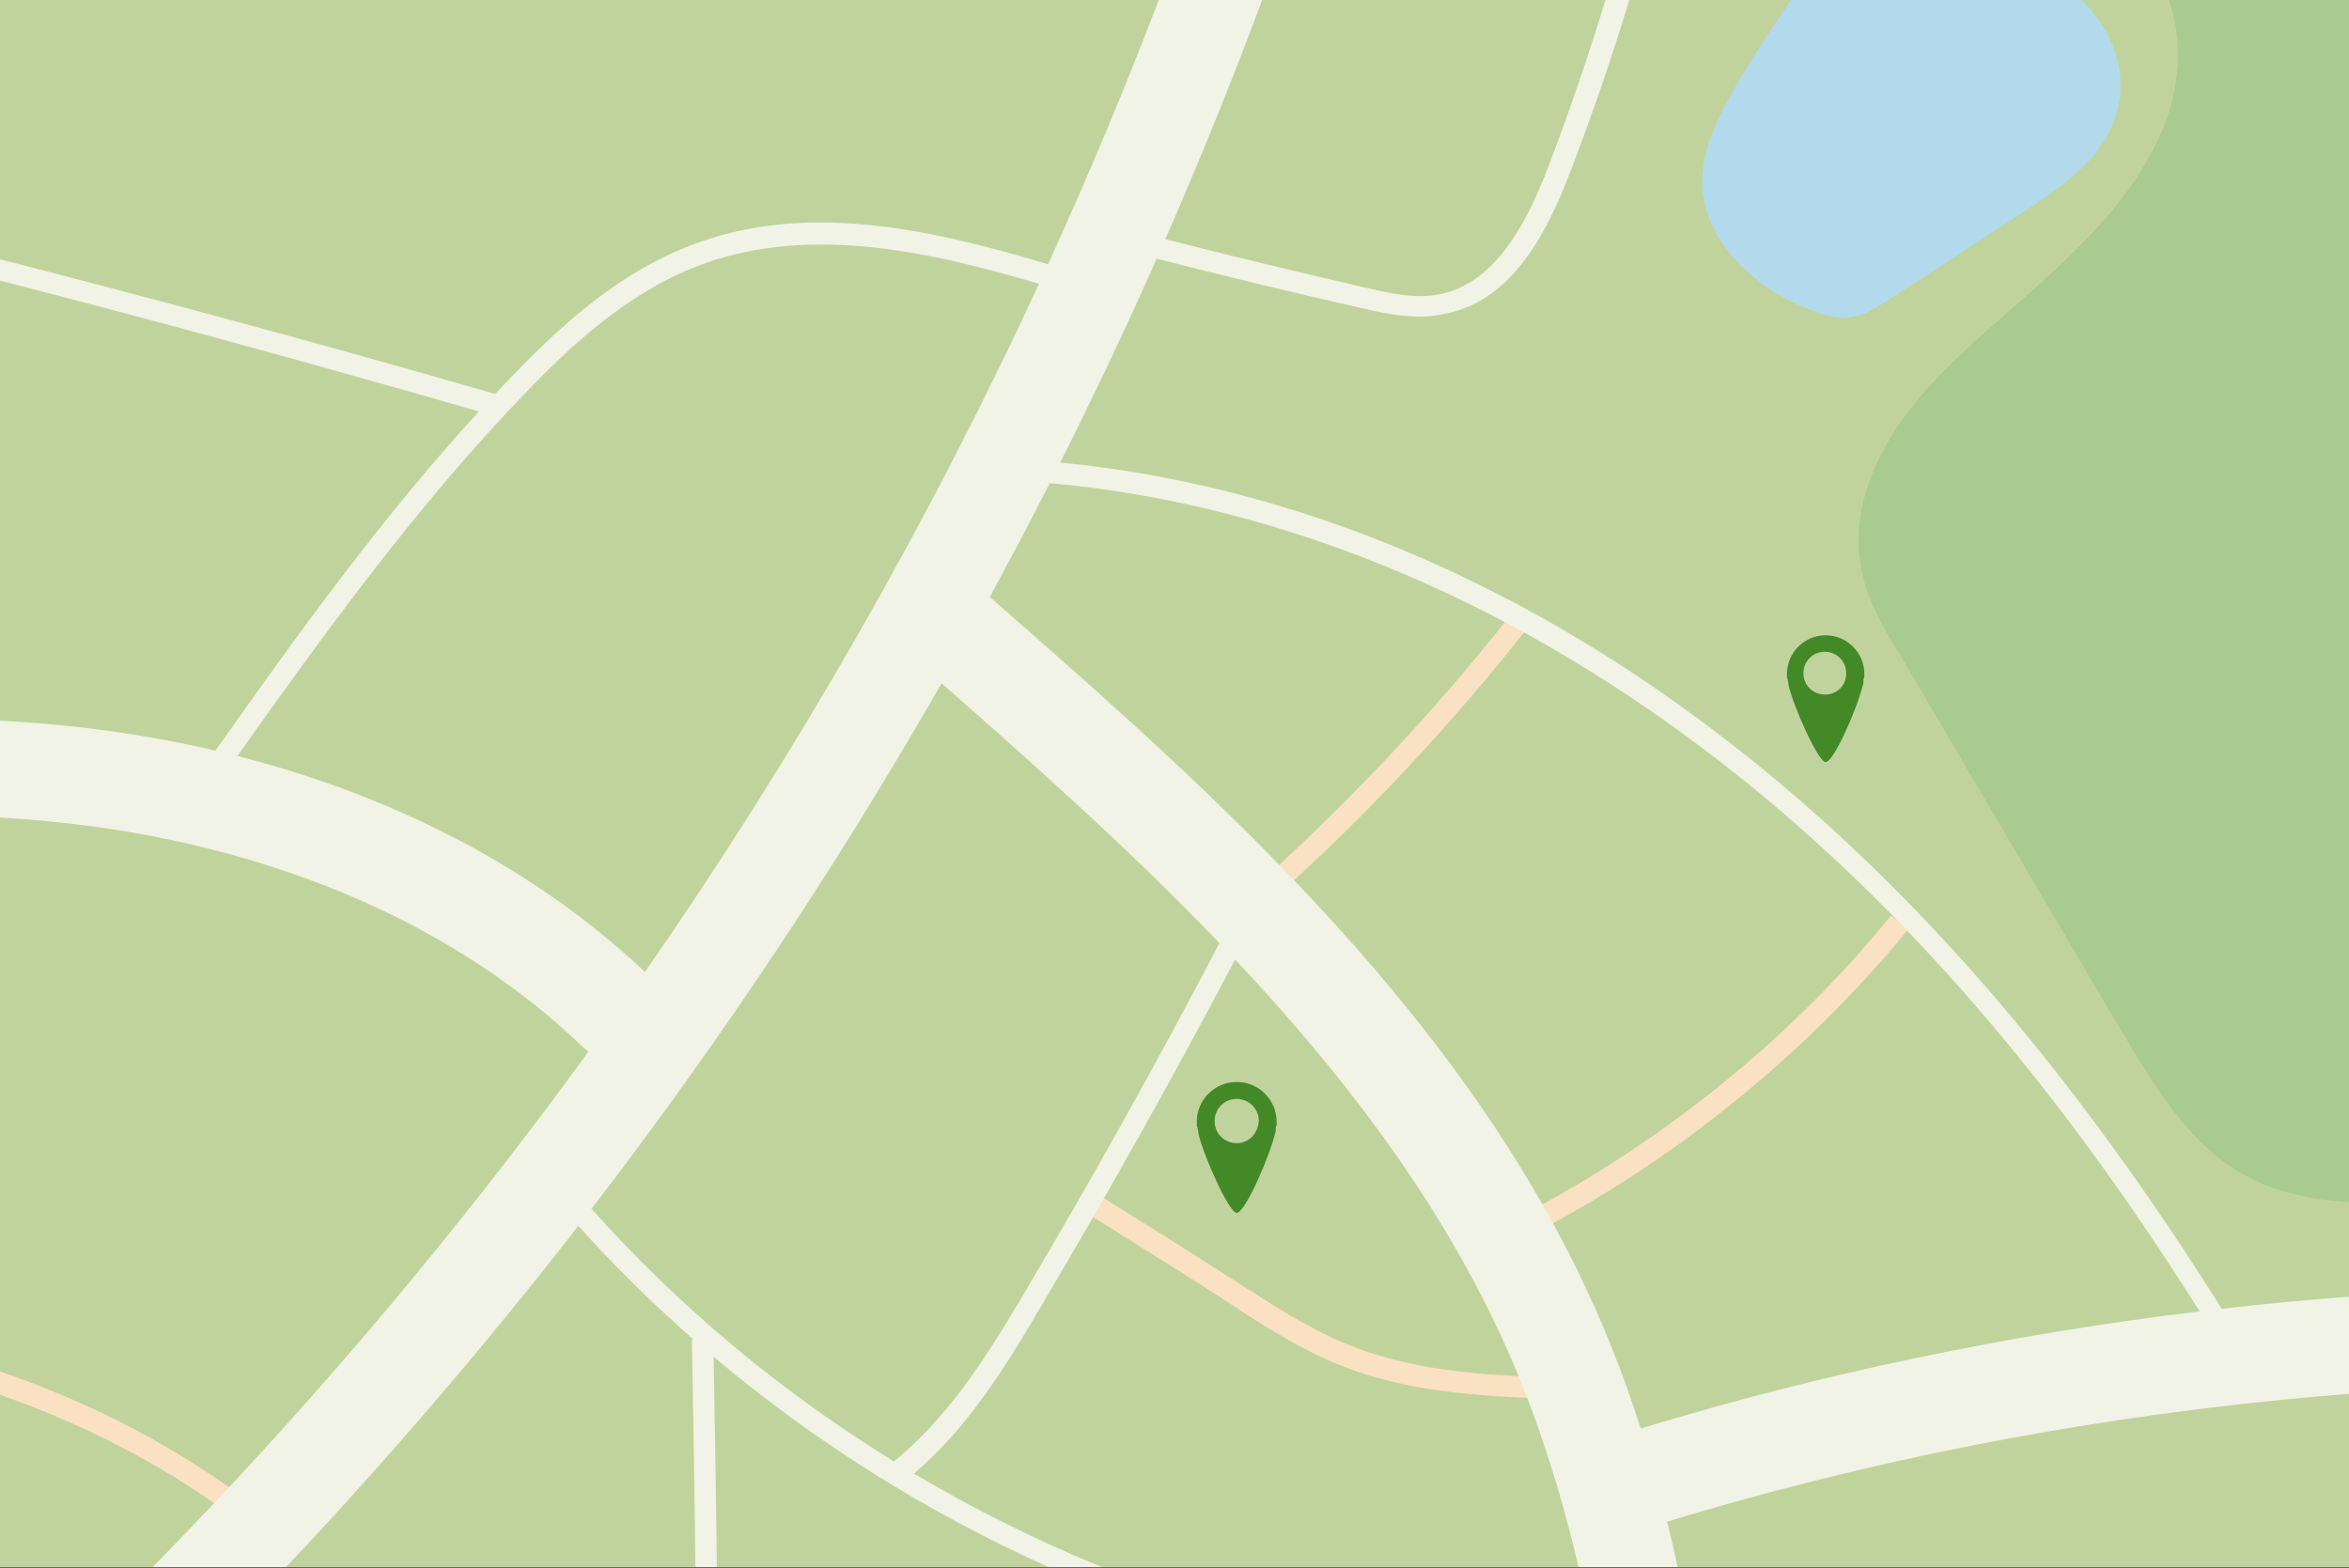 <svg width="1600" height="1068" viewBox="0 0 1600 1068" fill="none" xmlns="http://www.w3.org/2000/svg">
<rect x="0" y="0" width="1600" height="1068" fill="#333333" stroke="none"/>
<g clip-path="url(#clip0_6488_4549)">
<path d="M1600 0H0V1067.54H1600V0Z" fill="#C1D39C"/>
<path d="M0.001 950.136V934.273C64.453 956.395 122.958 987.221 173.151 1025.86L164.384 1037.56C116.47 1000.87 60.953 971.544 0.001 950.136Z" fill="#F9E1C2"/>
<path d="M869.407 610.545L859.909 599.577C921.279 544.007 978.265 483.318 1029.41 418.242L1041.1 427.016C989.224 492.823 931.507 554.975 869.407 610.545Z" fill="#F9E1C2"/>
<path d="M1050.59 837.215L1044.02 824.054C1136.8 774.332 1221.55 705.6 1288.04 623.707L1299.73 633.212C1231.78 715.837 1145.57 786.763 1050.59 837.215Z" fill="#F9E1C2"/>
<path d="M1063.01 964.442L1052.79 954.206L1054.25 952.743C1008.95 951.281 959.27 948.356 914.704 930.808C886.941 919.84 861.37 903.754 837.261 887.667L835.069 886.205C812.748 871.844 790.427 857.87 767.825 843.72L767.81 843.711C759.346 838.412 750.842 833.088 742.284 827.71L750.32 815.279C781.005 834.29 812.421 854.032 843.106 873.775L845.297 875.237L848.026 876.975C871.281 891.796 895.238 907.064 920.549 916.915C968.654 935.881 1021.12 937.381 1072.15 938.84L1072.51 938.851L1089.32 939.582L1063.01 964.442Z" fill="#F9E1C2"/>
<path d="M1477.26 3.8147e-05H1600V818.856C1511.11 813.999 1483 766.489 1437.7 689.956C1435.35 685.987 1432.96 681.939 1430.5 677.815L1292.42 443.102C1282.19 426.285 1271.96 408.736 1268.31 389.725C1257.35 340.735 1285.84 291.745 1320.91 255.917C1336.17 240.218 1353.01 225.405 1369.93 210.51C1410.57 174.761 1451.73 138.54 1472.88 88.474C1484.6 60.74 1487.38 27.56 1477.26 3.8147e-05Z" fill="#A9CA90"/>
<path d="M1380.82 142.582C1406.39 125.765 1433.43 106.754 1441.46 77.506C1450.21 47.066 1438.18 20.784 1418.04 7.62939e-05H1220.13C1218.39 2.361 1216.68 4.799 1214.98 7.312C1203.29 24.129 1192.33 41.678 1182.1 59.226C1170.41 78.968 1159.45 100.904 1159.45 124.302C1160.18 164.518 1195.98 197.422 1233.97 211.314C1242.74 214.97 1252.97 217.895 1262.47 215.701C1270.5 214.239 1277.81 209.852 1284.38 205.465C1316.53 184.991 1348.68 163.787 1380.82 142.582Z" fill="#B2DAEC"/>
<path fill-rule="evenodd" clip-rule="evenodd" d="M473.66 1067.54C473.093 1015.76 472.284 964.052 471.233 912.528H472.424C444.802 888.317 418.557 862.476 393.895 835.099C331.207 915.857 264.718 993.459 194.859 1067.54H103.977C201.649 967.903 293.023 861.317 376.987 748.741C384.989 738.012 392.92 727.233 400.779 716.407C399.326 715.256 397.967 714.084 396.712 712.912C300.363 620.588 160.554 566.002 0.001 556.932V490.962C50.867 493.554 99.997 500.43 146.756 511.357C202.155 432.718 260.108 352.429 326.166 280.318C218.192 249.15 109.101 219.154 0.001 191.165V176.614C112.82 205.564 225.851 236.148 337.263 268.366C340.499 264.927 343.756 261.508 347.032 258.111C379.909 223.745 420.091 186.454 469.772 167.443C546.24 137.609 628.456 154.372 713.871 179.973C740.967 120.657 766.125 60.619 789.283 3.8147e-05H859.724C839.317 54.788 817.307 109.125 793.741 162.909C838.956 174.508 885.082 185.524 930.046 195.959L931.458 196.281C947.184 199.864 964.874 203.896 981.187 200.346C1019.91 192.303 1041.1 149.163 1054.98 112.603C1069.09 75.544 1081.97 37.971 1093.54 3.8147e-05H1109.77C1097.8 39.476 1084.4 78.507 1069.59 116.99C1054.25 157.206 1030.87 204.002 985.571 213.508C978.996 214.97 973.151 215.701 968.037 215.701C953.425 215.701 939.544 212.777 927.124 209.852C880.761 199.246 833.798 188.039 787.867 176.231C767.133 222.962 745.222 269.268 722.166 315.083C883.982 330.707 1045.24 399.472 1189.41 514.759C1307.76 608.964 1413.65 732.697 1513.3 891.554C1542.13 888.265 1571.04 885.518 1600 883.316V949.545C1441.53 961.993 1284.64 991.211 1135.53 1036.58C1138.09 1046.89 1140.5 1057.21 1142.77 1067.54H1075.23C1064.3 1021.14 1050.31 975.159 1031.6 930.808C987.699 826.996 918.804 736.003 841.281 653.65C799.166 733.755 754.563 813.138 708.676 890.592C684.122 932.72 658.22 973.499 622.561 1003.87C663.578 1028.23 706.413 1049.53 750.587 1067.54H714.218C632.082 1030.65 555.025 982.425 486.081 924.27C487.017 971.907 487.748 1019.69 488.272 1067.54H473.66ZM161.672 515C270.49 542.744 365.8 592.783 439.322 662.102C542.541 513.327 632.443 356.093 707.734 193.323C625.768 168.939 546.672 153.752 474.886 181.335C427.397 199.615 388.676 235.444 357.26 268.347C284.396 343.924 221.74 430.319 161.672 515ZM608.921 995.609C532.56 948.511 462.82 890.651 402.893 823.453C411.872 811.775 420.771 800.032 429.589 788.225C506.799 684.852 577.545 576.915 641.356 465.455C704.075 520.644 769.728 578.979 830.612 642.427C788.433 723.438 743.011 804.36 696.256 883.28C670.037 927.743 644.544 966.393 608.921 995.609ZM1181.37 526.458C1296.9 618.14 1400.92 738.632 1498.22 893.324C1368.47 908.993 1240.5 935.662 1117.59 973.123C1110.18 949.999 1101.8 927.073 1092.24 904.485C1004.49 696.922 829.663 542.665 674.185 406.679C688.173 381 701.797 355.147 715.051 329.133C876.085 343.551 1036.79 411.846 1181.37 526.458Z" fill="#F0F3E5"/>
<path d="M869.571 764.27C869.571 749.212 857.418 737.049 842.373 737.049C827.327 737.049 815.174 749.212 815.174 764.27C815.174 765.428 815.174 766.007 815.174 766.586C815.174 766.586 815.174 767.165 815.753 768.324C815.753 769.482 816.332 770.64 816.332 772.378C819.804 787.436 837.164 826.24 842.373 826.24C848.159 826.24 864.941 787.436 868.413 772.378C868.992 771.22 868.992 770.061 868.992 768.324C868.992 767.165 869.571 766.586 869.571 766.586C869.571 766.007 869.571 764.849 869.571 764.27ZM842.373 778.749C834.271 778.749 827.327 772.378 827.327 763.691C827.327 755.582 833.692 748.632 842.373 748.632C850.474 748.632 857.418 755.003 857.418 763.691C856.84 772.378 850.474 778.749 842.373 778.749Z" fill="#438927"/>
<path d="M1269.86 459.148C1269.86 444.565 1258.09 432.787 1243.52 432.787C1228.95 432.787 1217.18 444.565 1217.18 459.148C1217.18 460.27 1217.18 460.831 1217.18 461.391C1217.18 461.391 1217.18 461.952 1217.74 463.074C1217.74 464.196 1218.3 465.317 1218.3 467C1221.66 481.583 1238.48 519.161 1243.52 519.161C1249.12 519.161 1265.38 481.583 1268.74 467C1269.3 465.878 1269.3 464.757 1269.3 463.074C1269.3 461.952 1269.86 461.391 1269.86 461.391C1269.86 460.831 1269.86 459.709 1269.86 459.148ZM1242.96 473.17C1235.11 473.17 1228.39 467 1228.39 458.587C1228.39 450.735 1234.55 444.004 1242.96 444.004C1250.81 444.004 1257.53 450.174 1257.53 458.587C1257.53 467 1251.37 473.17 1242.96 473.17Z" fill="#438927"/>
</g>
<defs>
<clipPath id="clip0_6488_4549">
<rect width="1600" height="1067.54" fill="white"/>
</clipPath>
</defs>
</svg>
